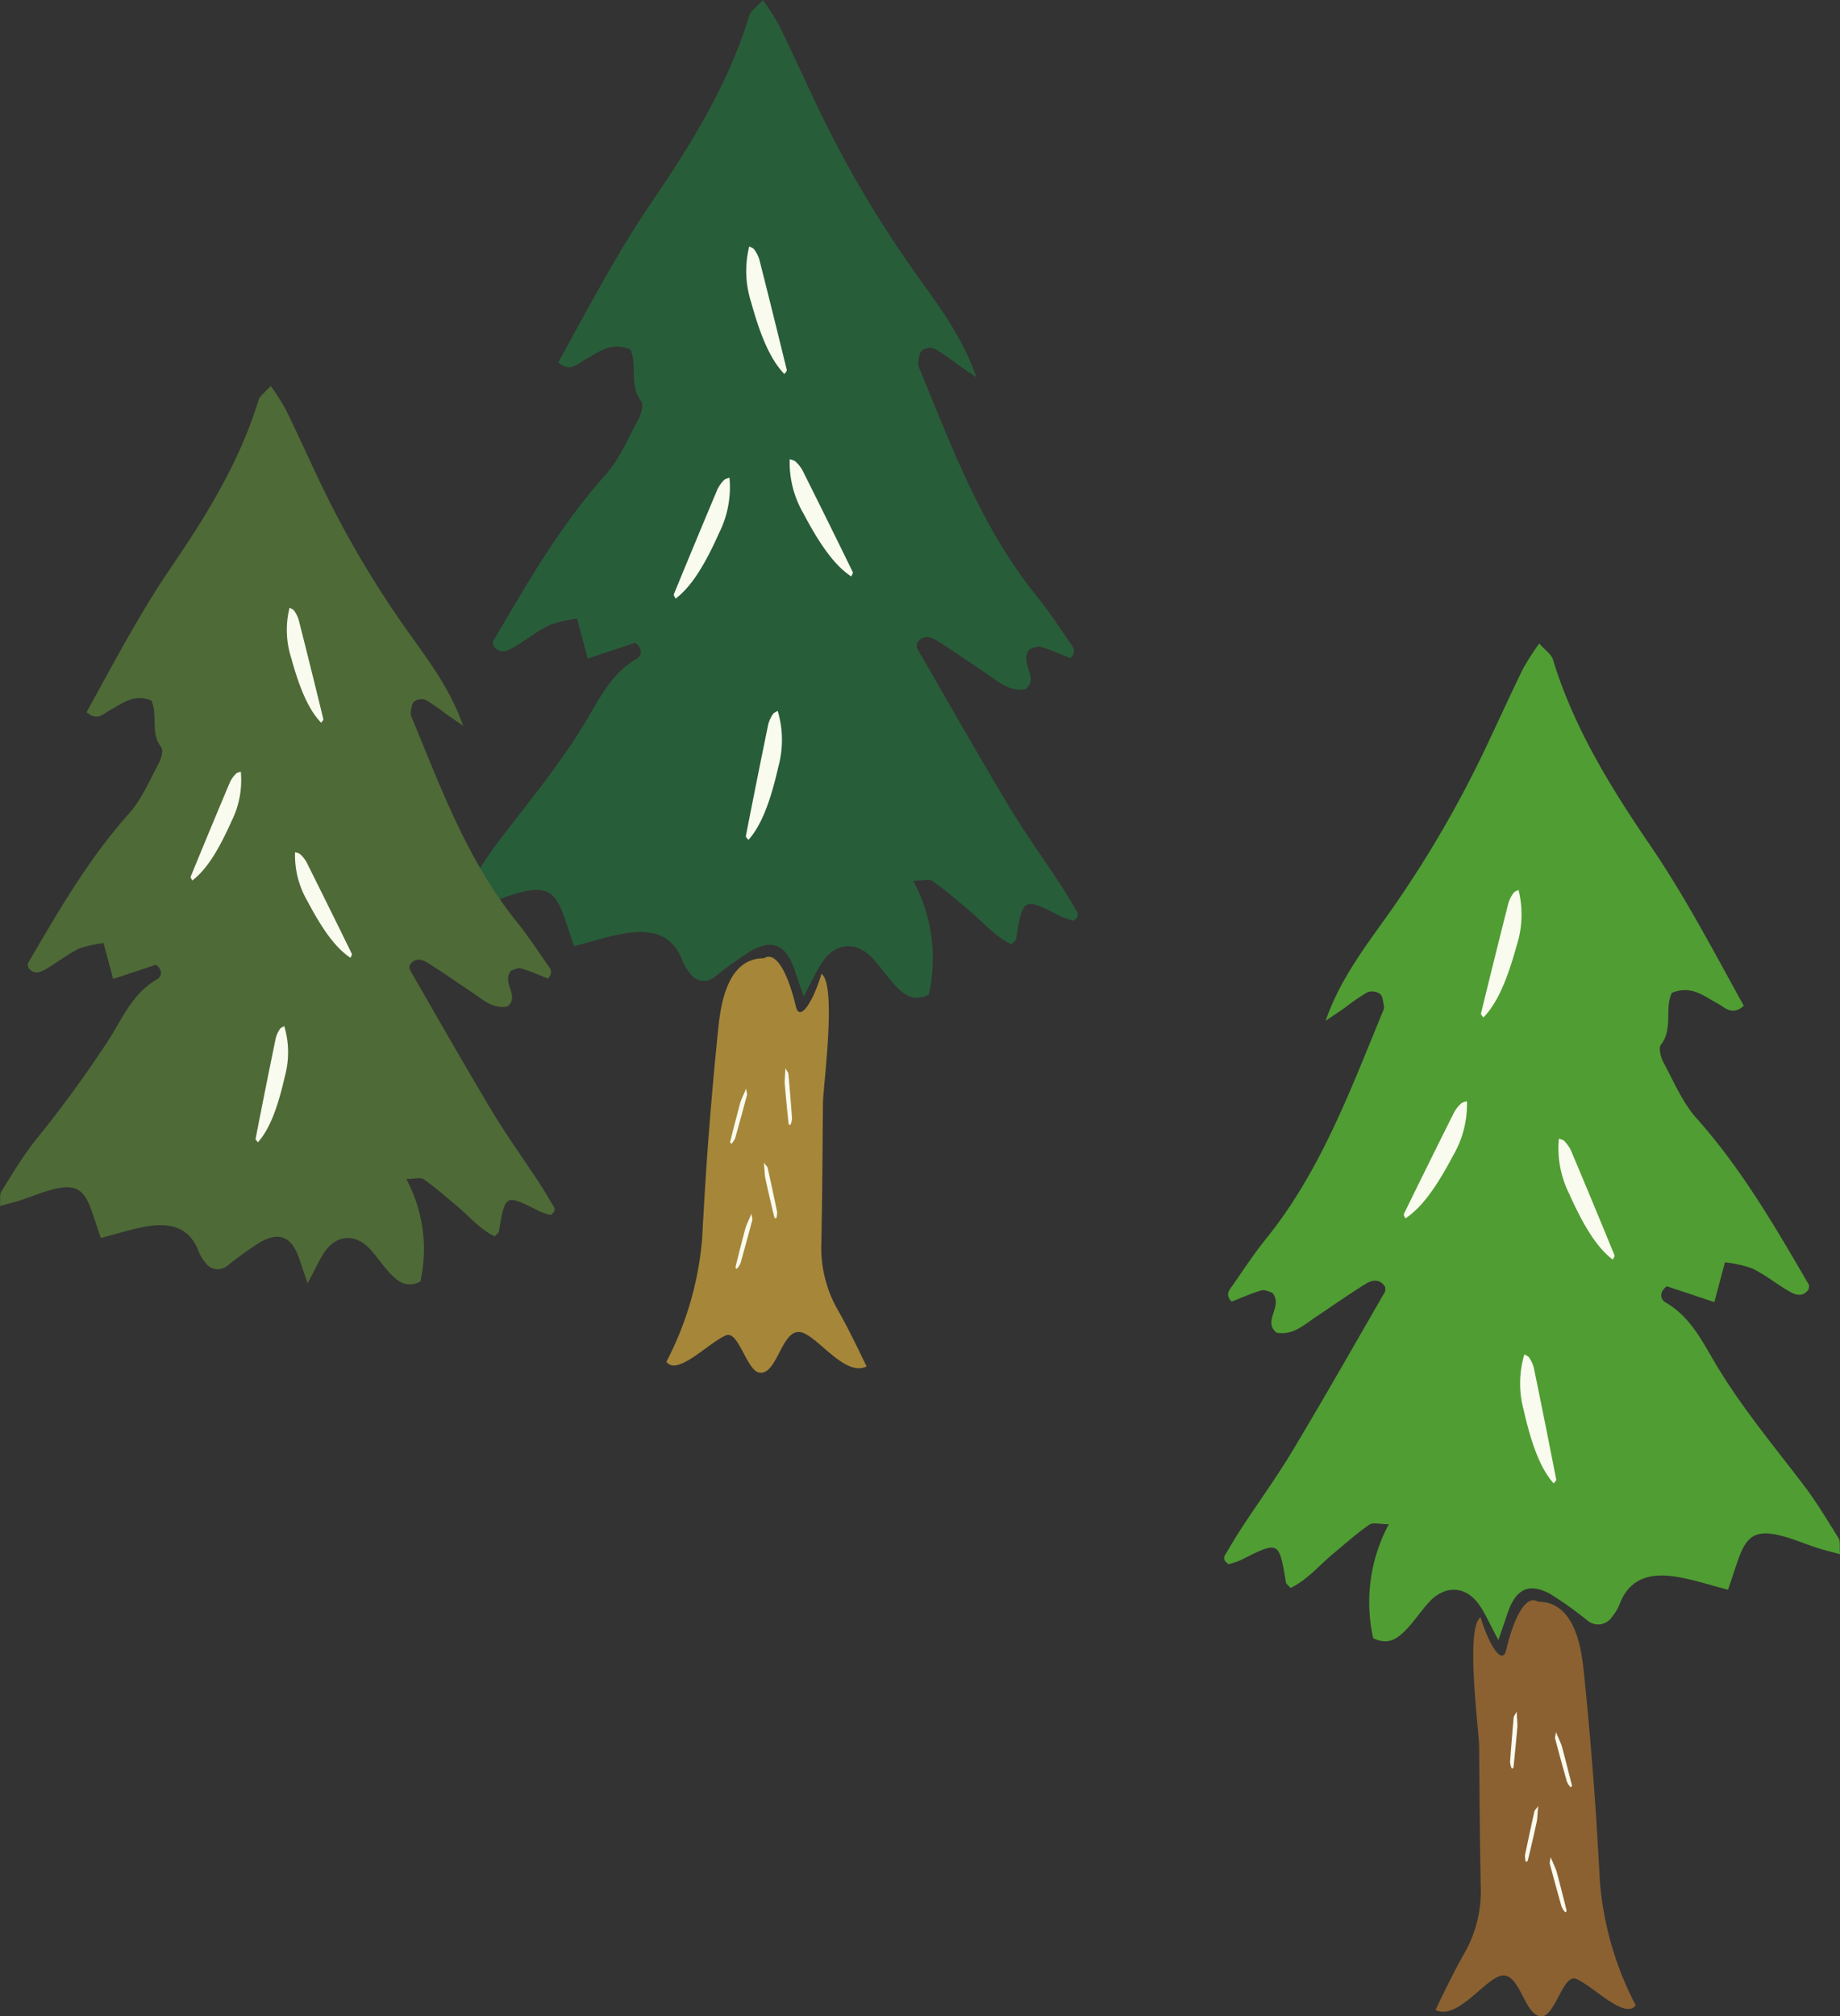 <svg xmlns="http://www.w3.org/2000/svg" width="228.653" height="250.448" viewBox="0 0 228.653 250.448">
  <rect x="0" y="0" width="228.653" height="250.448" fill="#333333" stroke="none"/>
  <g id="illust_tree02" transform="translate(-1708.598 -2945.522)">
    <g id="グループ_19" data-name="グループ 19">
      <g id="グループ_17" data-name="グループ 17">
        <path id="パス_124" data-name="パス 124" d="M1886.985,3195.189c1.072-2.241,2.485-5.126,3.532-6.94a15.526,15.526,0,0,0,2.089-8.32c-.12-5.807-.147-11.613-.2-17.422-.019-2.11-1.752-14.763.184-16.083,1.094,3.625,2.724,5.991,3.177,4.061.763-3.241,2.233-7.072,3.983-6,4.517,0,5.352,5.628,5.671,8.761q.68,6.641,1.19,13.292c.329,4.246.573,8.5.806,12.746a40.156,40.156,0,0,0,4.448,15.333c-1.367,1.811-5.241-2.37-7.414-3.293-1.53-.647-2.564,4.354-4.12,4.63-2.207.393-2.763-5.277-5.025-5.04C1893.245,3191.123,1889.747,3196.568,1886.985,3195.189Z" fill="#8b6132" fill-rule="evenodd"/>
        <path id="パス_125" data-name="パス 125" d="M1897.072,3158.13c.049,1.065.113,1.592.079,1.979-.139,1.652-.3,3.269-.466,4.874-.019.164-.192.276-.248.169a2.155,2.155,0,0,1-.184-.8c.131-1.844.283-3.665.443-5.468C1896.711,3158.673,1896.835,3158.6,1897.072,3158.13Z" fill="#fafbef" fill-rule="evenodd"/>
        <path id="パス_126" data-name="パス 126" d="M1901.952,3160.675c.413.983.654,1.457.752,1.832q.642,2.4,1.218,4.741c.041.166-.085.324-.177.245a2.327,2.327,0,0,1-.44-.687q-.75-2.664-1.447-5.291C1901.8,3161.3,1901.892,3161.188,1901.952,3160.675Z" fill="#fafbef" fill-rule="evenodd"/>
        <path id="パス_127" data-name="パス 127" d="M1901.294,3176.211c.408.987.648,1.455.752,1.833q.642,2.4,1.214,4.74c.038.162-.081.325-.177.246a2.342,2.342,0,0,1-.439-.684c-.5-1.782-.98-3.543-1.448-5.293C1901.14,3176.842,1901.23,3176.726,1901.294,3176.211Z" fill="#fafbef" fill-rule="evenodd"/>
        <path id="パス_128" data-name="パス 128" d="M1899.747,3169.863c-.1,1.062-.1,1.588-.186,1.968q-.528,2.43-1.1,4.769c-.041.167-.22.252-.269.137a2.36,2.36,0,0,1-.077-.808c.374-1.812.76-3.6,1.153-5.367C1899.318,3170.35,1899.45,3170.292,1899.747,3169.863Z" fill="#fafbef" fill-rule="evenodd"/>
      </g>
      <g id="グループ_18" data-name="グループ 18">
        <path id="パス_129" data-name="パス 129" d="M1873.327,3072.327c1.976-5.7,5.579-10.01,8.756-14.617a138.318,138.318,0,0,0,11.049-19.109c1.581-3.325,3.1-6.681,4.715-9.989a34.623,34.623,0,0,1,2.026-3.158c.8.891,1.5,1.344,1.692,1.953,2.582,8.465,7.148,15.871,12.085,23.1,4.362,6.391,7.932,13.241,11.643,19.95-1.463,1.315-2.373.173-3.29-.31-1.686-.891-3.2-2.279-5.643-1.3-.944,1.9.18,4.474-1.361,6.444-.323.413-.022,1.564.314,2.2,1.28,2.378,2.359,4.978,4.122,6.953,5.6,6.271,9.752,13.472,13.948,20.662.079.14-.026.38-.047.6-.756,1.024-1.679.656-2.506.162-1.5-.889-2.883-1.991-4.436-2.762a14.912,14.912,0,0,0-3.44-.782c-.466,1.748-.85,3.187-1.316,4.94-2.1-.7-4.054-1.346-5.913-1.966-1,.752-.792,1.647-.143,2.017,3.192,1.818,4.688,5.107,6.41,7.953,3.139,5.177,6.957,9.782,10.607,14.553,1.645,2.135,3.04,4.474,4.472,6.769.248.4.1,1.028.18,1.993-1.169-.324-2.058-.534-2.921-.818-1.477-.479-2.908-1.1-4.406-1.481-3.041-.763-4.248-.07-5.285,2.857-.441,1.237-.839,2.492-1.3,3.853-2.333-.6-4.354-1.278-6.429-1.609-3.1-.492-5.829.06-7.085,3.5a5.9,5.9,0,0,1-.9,1.476,2.067,2.067,0,0,1-3.057.462,44.462,44.462,0,0,0-4.71-3.353c-2.622-1.373-4.2-.53-5.205,2.4-.284.839-.573,1.675-1.156,3.376-1.053-1.973-1.575-3.177-2.293-4.252-1.668-2.492-4.294-2.667-6.335-.443-1.043,1.139-1.889,2.466-2.978,3.552-.955.95-2.075,1.818-3.947.912a20.462,20.462,0,0,1,1.936-14.156c-1.117,0-1.962-.263-2.41.045-1.579,1.1-3.028,2.391-4.511,3.624-1.747,1.455-3.23,3.267-5.29,4.243-.334-.386-.537-.51-.567-.668-.865-5.195-.861-5.19-5.589-2.8a10.375,10.375,0,0,1-1.551.523c-.221-.211-.415-.323-.481-.483a.733.733,0,0,1,.006-.574c.688-1.161,1.374-2.332,2.111-3.462,2.128-3.241,4.411-6.387,6.4-9.709,3.887-6.481,7.617-13.055,11.4-19.6.09-.145.03-.378.039-.6-.65-1.078-1.624-.9-2.447-.391-2.137,1.333-4.2,2.784-6.29,4.183-1.436.959-2.748,2.225-4.768,1.872-1.788-1.447.881-3.259-.519-4.953-.3-.077-.9-.434-1.352-.3-1.278.362-2.5.926-3.7,1.394-.906-.874-.229-1.513.176-2.1,1.32-1.915,2.61-3.868,4.068-5.675,6.82-8.442,10.489-18.483,14.564-28.325a1.064,1.064,0,0,0,.113-.566c-.114-.54-.128-1.243-.481-1.545a1.734,1.734,0,0,0-1.575-.218,27.756,27.756,0,0,0-2.857,1.962C1874.891,3071.275,1874.107,3071.793,1873.327,3072.327Z" fill="#509d33" fill-rule="evenodd"/>
        <path id="パス_130" data-name="パス 130" d="M1902.318,3086.959c.222.092.525.137.658.282a4.4,4.4,0,0,1,.818,1.132q2.75,6.519,5.427,13.054c.066.156-.13.371-.209.557-1.84-1.387-3.507-3.9-5.406-8.16A12.634,12.634,0,0,1,1902.318,3086.959Z" fill="#fafbef" fill-rule="evenodd"/>
        <path id="パス_131" data-name="パス 131" d="M1898.031,3113.753c.2.133.488.237.59.4a4.315,4.315,0,0,1,.581,1.269q1.426,6.93,2.78,13.863c.032.167-.2.336-.314.5-1.534-1.72-2.679-4.51-3.711-9.057A12.611,12.611,0,0,1,1898.031,3113.753Z" fill="#fafbef" fill-rule="evenodd"/>
        <path id="パス_132" data-name="パス 132" d="M1897.3,3056.056c-.207.126-.5.216-.609.38a4.257,4.257,0,0,0-.639,1.238q-1.74,6.861-3.41,13.723c-.042.163.188.345.291.519,1.609-1.647,2.882-4.382,4.12-8.88A12.641,12.641,0,0,0,1897.3,3056.056Z" fill="#fafbef" fill-rule="evenodd"/>
        <path id="パス_133" data-name="パス 133" d="M1890.893,3082.316a1.992,1.992,0,0,0-.674.237,4.289,4.289,0,0,0-.89,1.077q-3.166,6.327-6.265,12.673c-.075.152.107.378.173.57,1.925-1.265,3.754-3.664,5.925-7.792A12.617,12.617,0,0,0,1890.893,3082.316Z" fill="#fafbef" fill-rule="evenodd"/>
      </g>
    </g>
    <g id="グループ_22" data-name="グループ 22">
      <g id="グループ_20" data-name="グループ 20">
        <path id="パス_134" data-name="パス 134" d="M1816.285,3115.257c-1.072-2.241-2.485-5.126-3.532-6.94a15.534,15.534,0,0,1-2.089-8.32c.121-5.807.147-11.613.2-17.421.019-2.111,1.752-14.764-.184-16.084-1.094,3.625-2.724,5.991-3.177,4.061-.763-3.241-2.233-7.072-3.983-6-4.517,0-5.351,5.628-5.671,8.761q-.68,6.641-1.19,13.292c-.329,4.246-.573,8.5-.806,12.746a40.155,40.155,0,0,1-4.448,15.333c1.367,1.811,5.241-2.37,7.414-3.293,1.53-.647,2.564,4.353,4.12,4.63,2.207.393,2.764-5.277,5.025-5.04C1810.025,3111.191,1813.523,3116.636,1816.285,3115.257Z" fill="#a68639" fill-rule="evenodd"/>
        <path id="パス_135" data-name="パス 135" d="M1806.2,3078.2c-.049,1.066-.113,1.593-.079,1.98.139,1.652.295,3.269.466,4.874.019.164.192.276.248.169a2.179,2.179,0,0,0,.185-.8c-.132-1.844-.284-3.665-.444-5.468C1806.559,3078.741,1806.435,3078.664,1806.2,3078.2Z" fill="#fafbef" fill-rule="evenodd"/>
        <path id="パス_136" data-name="パス 136" d="M1801.318,3080.743c-.413.983-.654,1.456-.752,1.833q-.642,2.4-1.218,4.74c-.041.166.085.323.177.245a2.329,2.329,0,0,0,.44-.687q.75-2.664,1.447-5.291C1801.472,3081.372,1801.378,3081.256,1801.318,3080.743Z" fill="#fafbef" fill-rule="evenodd"/>
        <path id="パス_137" data-name="パス 137" d="M1801.976,3096.279c-.408.987-.648,1.455-.752,1.832q-.642,2.4-1.214,4.741c-.038.162.081.325.177.246a2.3,2.3,0,0,0,.439-.684c.5-1.782.98-3.543,1.448-5.293C1802.13,3096.91,1802.04,3096.794,1801.976,3096.279Z" fill="#fafbef" fill-rule="evenodd"/>
        <path id="パス_138" data-name="パス 138" d="M1803.523,3089.931c.1,1.062.1,1.588.186,1.968q.528,2.43,1.1,4.769c.041.167.22.252.269.137a2.355,2.355,0,0,0,.077-.808c-.374-1.812-.76-3.6-1.152-5.367C1803.952,3090.418,1803.82,3090.359,1803.523,3089.931Z" fill="#fafbef" fill-rule="evenodd"/>
      </g>
      <g id="グループ_21" data-name="グループ 21">
        <path id="パス_139" data-name="パス 139" d="M1827.6,2990.8a27.706,27.706,0,0,0-2.857-1.962,1.734,1.734,0,0,0-1.575.218c-.353.3-.366,1.005-.481,1.545a1.063,1.063,0,0,0,.113.566c4.075,9.842,7.744,19.883,14.564,28.325,1.459,1.807,2.748,3.76,4.068,5.675.406.583,1.082,1.222.176,2.1-1.2-.468-2.421-1.032-3.7-1.4-.455-.129-1.051.228-1.352.305-1.4,1.694,1.269,3.506-.518,4.953-2.021.353-3.333-.914-4.769-1.872-2.094-1.4-4.153-2.85-6.29-4.183-.823-.509-1.8-.688-2.447.391.009.222-.051.455.039.6,3.778,6.545,7.508,13.119,11.395,19.6,1.993,3.322,4.277,6.468,6.4,9.709.737,1.13,1.423,2.3,2.111,3.462a.732.732,0,0,1,.006.574c-.066.159-.259.272-.481.483a10.377,10.377,0,0,1-1.551-.523c-4.727-2.393-4.724-2.4-5.588,2.8-.031.158-.234.282-.568.668-2.06-.976-3.543-2.788-5.29-4.243-1.483-1.233-2.932-2.523-4.511-3.624-.447-.309-1.293-.045-2.41-.045a20.461,20.461,0,0,1,1.936,14.156c-1.872.906-2.992.038-3.947-.912-1.089-1.086-1.935-2.413-2.978-3.552-2.041-2.224-4.667-2.049-6.334.443-.718,1.076-1.241,2.279-2.294,4.252-.582-1.7-.872-2.537-1.156-3.376-1-2.928-2.583-3.77-5.2-2.4a44.6,44.6,0,0,0-4.71,3.353,2.067,2.067,0,0,1-3.057-.462,5.9,5.9,0,0,1-.9-1.476c-1.256-3.442-3.983-3.994-7.085-3.5-2.075.331-4.1,1.012-6.429,1.609-.462-1.361-.86-2.616-1.3-3.853-1.038-2.927-2.245-3.621-5.286-2.857-1.5.376-2.929,1-4.406,1.481-.863.284-1.752.494-2.921.817.075-.964-.068-1.594.18-1.992,1.432-2.3,2.827-4.633,4.472-6.769,3.65-4.771,7.468-9.376,10.607-14.553,1.722-2.846,3.218-6.135,6.41-7.953.649-.37.854-1.265-.143-2.017-1.859.62-3.815,1.271-5.913,1.966-.467-1.754-.85-3.192-1.316-4.94a14.924,14.924,0,0,0-3.44.782c-1.553.771-2.94,1.872-4.436,2.761-.827.5-1.75.863-2.506-.161-.021-.22-.126-.461-.047-.6,4.2-7.19,8.35-14.391,13.948-20.662,1.763-1.975,2.842-4.575,4.122-6.953.337-.632.637-1.782.314-2.2-1.541-1.969-.417-4.547-1.361-6.443-2.444-.978-3.957.41-5.643,1.3-.917.483-1.827,1.626-3.289.31,3.71-6.709,7.28-13.559,11.643-19.95,4.936-7.229,9.5-14.636,12.084-23.1.188-.609.9-1.062,1.692-1.953a34.905,34.905,0,0,1,2.027,3.158c1.612,3.308,3.133,6.663,4.714,9.989a138.391,138.391,0,0,0,11.049,19.109c3.177,4.607,6.78,8.918,8.756,14.617C1829.163,2991.861,1828.379,2991.342,1827.6,2990.8Z" fill="#285d39" fill-rule="evenodd"/>
        <path id="パス_140" data-name="パス 140" d="M1799.247,3004.856c-.222.092-.525.137-.658.282a4.418,4.418,0,0,0-.818,1.131q-2.75,6.519-5.427,13.055c-.065.156.13.37.209.557,1.84-1.388,3.508-3.9,5.406-8.16A12.633,12.633,0,0,0,1799.247,3004.856Z" fill="#fafbef" fill-rule="evenodd"/>
        <path id="パス_141" data-name="パス 141" d="M1805.239,3033.821c-.2.133-.488.237-.59.4a4.308,4.308,0,0,0-.581,1.269q-1.427,6.93-2.78,13.863c-.032.167.2.336.314.5,1.534-1.72,2.679-4.51,3.711-9.057A12.61,12.61,0,0,0,1805.239,3033.821Z" fill="#fafbef" fill-rule="evenodd"/>
        <path id="パス_142" data-name="パス 142" d="M1801.707,2976.124c.207.126.5.216.609.38a4.271,4.271,0,0,1,.64,1.239q1.738,6.859,3.409,13.722c.042.163-.188.346-.291.518-1.609-1.646-2.882-4.381-4.121-8.88A12.647,12.647,0,0,1,1801.707,2976.124Z" fill="#fafbef" fill-rule="evenodd"/>
        <path id="パス_143" data-name="パス 143" d="M1806.73,3002.576a2,2,0,0,1,.675.237,4.3,4.3,0,0,1,.889,1.077q3.167,6.327,6.265,12.673c.075.152-.107.378-.173.569-1.925-1.265-3.754-3.663-5.925-7.791A12.626,12.626,0,0,1,1806.73,3002.576Z" fill="#fafbef" fill-rule="evenodd"/>
      </g>
    </g>
    <g id="グループ_23" data-name="グループ 23">
      <path id="パス_144" data-name="パス 144" d="M1764.058,3034.231a25.043,25.043,0,0,0-2.573-1.767,1.557,1.557,0,0,0-1.418.2c-.319.272-.331.9-.434,1.391a.965.965,0,0,0,.1.509c3.671,8.863,6.974,17.907,13.116,25.508,1.312,1.626,2.474,3.386,3.662,5.111.367.525.976,1.1.16,1.887-1.083-.421-2.181-.93-3.331-1.255-.41-.119-.947.205-1.218.272-1.261,1.527,1.143,3.158-.466,4.461-1.82.32-3-.821-4.295-1.686-1.886-1.26-3.739-2.566-5.664-3.765-.743-.459-1.619-.621-2.2.351.009.2-.045.41.036.54,3.4,5.9,6.761,11.814,10.261,17.651,1.8,2.99,3.852,5.825,5.767,8.742.664,1.019,1.282,2.073,1.9,3.119a.658.658,0,0,1,0,.517c-.058.142-.233.244-.432.434a9.488,9.488,0,0,1-1.4-.47c-4.257-2.154-4.254-2.16-5.032,2.519-.028.143-.21.253-.511.6-1.855-.88-3.192-2.511-4.763-3.821-1.337-1.111-2.641-2.271-4.064-3.264-.4-.278-1.164-.041-2.169-.041a18.427,18.427,0,0,1,1.742,12.749c-1.686.815-2.694.033-3.555-.82-.979-.979-1.74-2.175-2.68-3.2-1.838-2-4.2-1.846-5.705.4-.647.968-1.117,2.051-2.066,3.829-.524-1.532-.784-2.286-1.039-3.039-.9-2.638-2.327-3.4-4.688-2.162a40.58,40.58,0,0,0-4.243,3.021,1.861,1.861,0,0,1-2.752-.416,5.365,5.365,0,0,1-.812-1.329c-1.132-3.1-3.588-3.6-6.38-3.154-1.87.3-3.69.912-5.789,1.449-.418-1.225-.777-2.357-1.171-3.47-.935-2.635-2.023-3.261-4.762-2.573-1.348.338-2.637.9-3.968,1.333-.776.255-1.577.445-2.63.737.068-.869-.06-1.435.164-1.794,1.289-2.067,2.545-4.173,4.026-6.1a149.467,149.467,0,0,0,9.553-13.1c1.549-2.562,2.9-5.525,5.771-7.162.585-.335.769-1.139-.128-1.816-1.675.558-3.436,1.143-5.325,1.769-.419-1.579-.765-2.874-1.186-4.447a13.424,13.424,0,0,0-3.1.7c-1.4.7-2.649,1.689-4,2.487-.744.446-1.575.779-2.255-.144-.019-.2-.113-.416-.044-.54,3.779-6.476,7.521-12.961,12.561-18.607,1.588-1.779,2.56-4.121,3.712-6.262.3-.569.574-1.6.284-1.977-1.389-1.773-.376-4.094-1.225-5.8-2.2-.88-3.564.369-5.083,1.171-.825.436-1.645,1.464-2.963.28,3.342-6.041,6.557-12.211,10.485-17.965,4.446-6.511,8.557-13.18,10.884-20.8.169-.548.805-.956,1.523-1.759a31.465,31.465,0,0,1,1.825,2.844c1.453,2.98,2.821,6,4.244,9a124.865,124.865,0,0,0,9.952,17.21c2.861,4.148,6.1,8.03,7.883,13.162C1765.462,3035.186,1764.756,3034.72,1764.058,3034.231Z" fill="#4e6a36" fill-rule="evenodd"/>
      <path id="パス_145" data-name="パス 145" d="M1738.522,3041.365c-.2.083-.474.124-.592.254a3.951,3.951,0,0,0-.737,1.019q-2.477,5.87-4.887,11.755c-.059.141.116.335.187.5,1.658-1.25,3.158-3.513,4.869-7.348A11.387,11.387,0,0,0,1738.522,3041.365Z" fill="#fafbef" fill-rule="evenodd"/>
      <path id="パス_146" data-name="パス 146" d="M1743.919,3072.973c-.183.12-.442.212-.532.364a3.846,3.846,0,0,0-.523,1.141q-1.286,6.243-2.5,12.486c-.03.15.181.3.282.453,1.382-1.549,2.412-4.061,3.342-8.157A11.377,11.377,0,0,0,1743.919,3072.973Z" fill="#fafbef" fill-rule="evenodd"/>
      <path id="パス_147" data-name="パス 147" d="M1744.58,3021.015c.186.113.449.193.549.342a3.9,3.9,0,0,1,.575,1.115q1.566,6.177,3.07,12.357c.037.147-.169.312-.261.468-1.45-1.483-2.6-3.945-3.711-8A11.382,11.382,0,0,1,1744.58,3021.015Z" fill="#fafbef" fill-rule="evenodd"/>
      <path id="パス_148" data-name="パス 148" d="M1745.261,3051.39a1.792,1.792,0,0,1,.607.214,3.829,3.829,0,0,1,.8.97q2.85,5.7,5.643,11.412c.067.137-.1.34-.156.513-1.735-1.139-3.382-3.3-5.337-7.017A11.343,11.343,0,0,1,1745.261,3051.39Z" fill="#fafbef" fill-rule="evenodd"/>
    </g>
  </g>
</svg>
